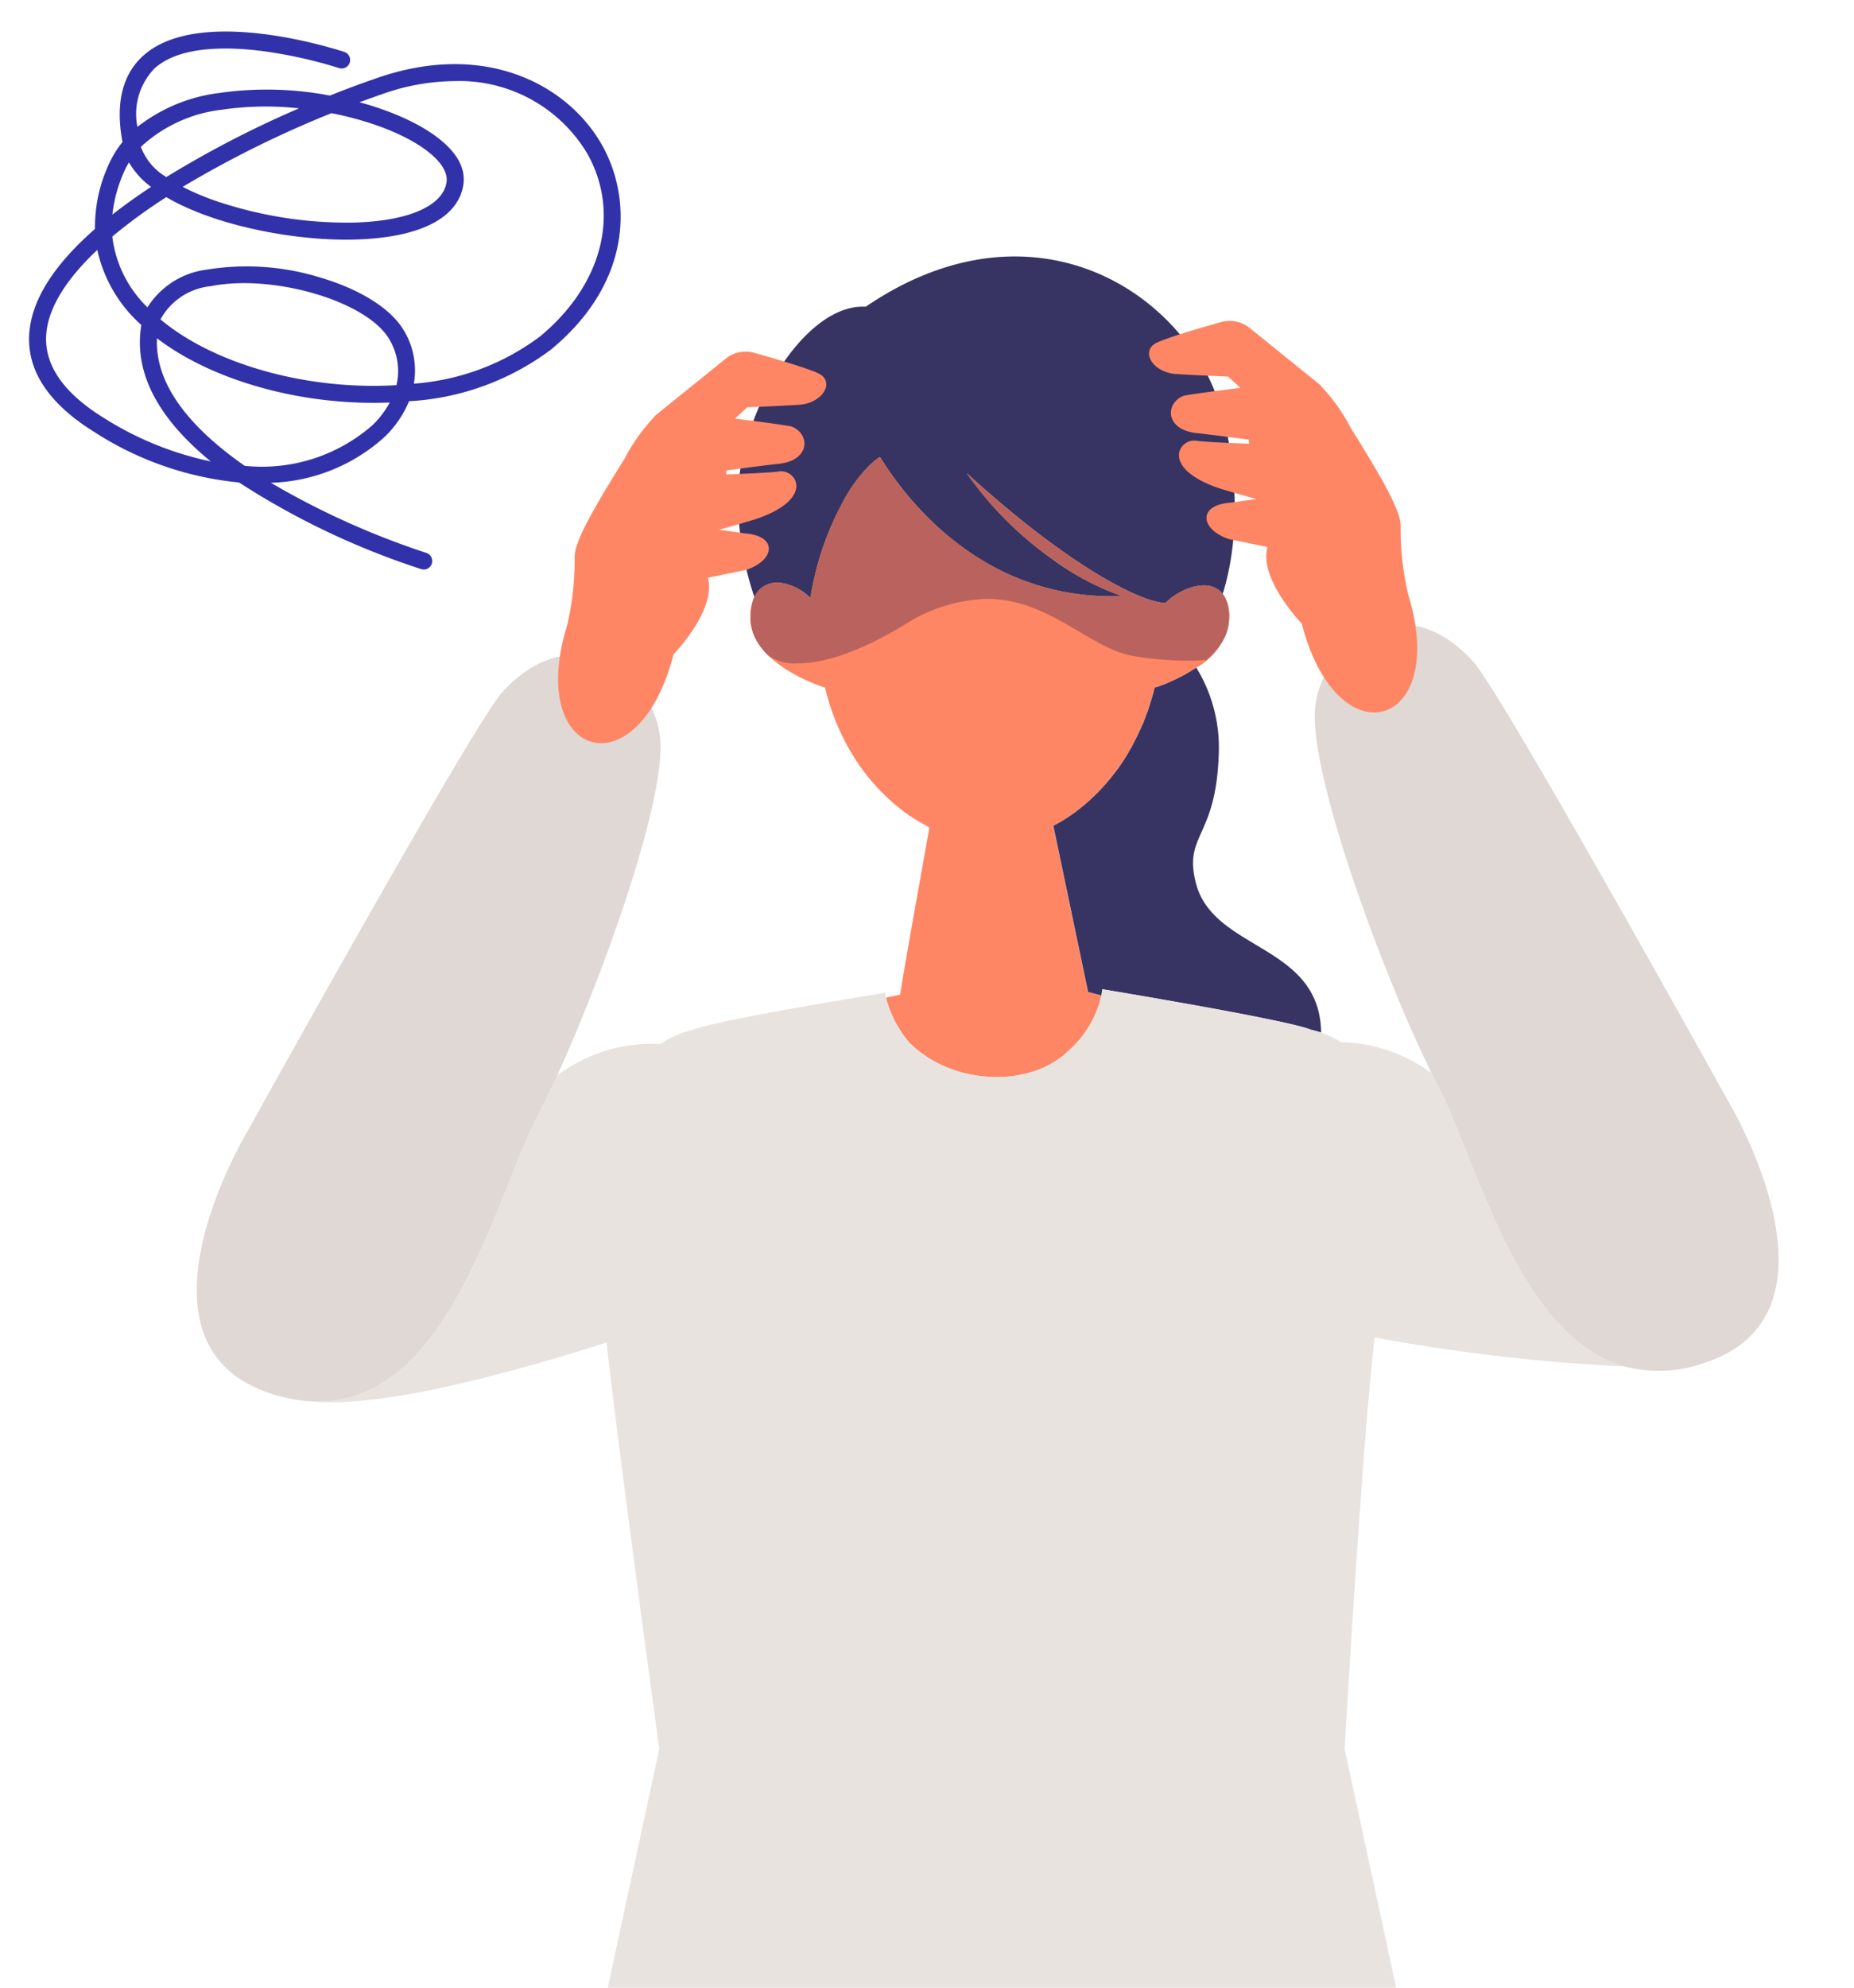 <svg xmlns="http://www.w3.org/2000/svg" viewBox="0 0 126 135">
  <g>
    <g>
      <g>
        <path d="M72.691,71.3a7.081,7.081,0,0,0,2.16-3.668h0l-.913-.253-2.36-11.287c.114-.058.234-.123.356-.192l.1-.055c.112-.065.226-.133.343-.207l.047-.029q.2-.126.4-.27c.034-.023.069-.048.1-.073q.174-.125.353-.262l.081-.062c.141-.111.284-.228.427-.351l.1-.088c.1-.087.2-.18.3-.273.082-.077.164-.155.247-.236s.176-.175.265-.266c.063-.065.126-.131.189-.2.095-.1.189-.208.283-.316.061-.069.121-.137.181-.209.1-.121.2-.249.3-.378.05-.064.1-.125.151-.191a14.13,14.13,0,0,0,.844-1.251c.039-.064.077-.131.115-.2.084-.144.166-.293.247-.444.069-.13.138-.262.2-.4s.132-.27.2-.409.128-.281.189-.425.121-.29.179-.438.115-.3.17-.455.107-.309.158-.468.1-.319.148-.483c.071-.247.143-.495.2-.754l.018-.006.01,0,.032-.01.019-.007.06-.02.008,0,.031-.011c.1-.034.234-.081.4-.146l.007,0c.09-.035.189-.075.293-.119l.013-.005A11.488,11.488,0,0,0,81.3,45.348a4.313,4.313,0,0,0,2.235-3.339,2.629,2.629,0,0,0-.444-1.677,1.582,1.582,0,0,0-1.331-.576c-.013,0-.026,0-.038,0a2.757,2.757,0,0,0-.407.046c-.078.015-.157.033-.236.054a3.9,3.9,0,0,0-.671.246l-.018.009c-.118.057-.232.12-.344.187a4.212,4.212,0,0,0-.827.636c-1.289.069-6.059-2-13.518-8.8a23.835,23.835,0,0,0,5.579,5.66c.285.21.579.413.875.611a17.323,17.323,0,0,0,4.076,2.065h0a16.838,16.838,0,0,1-10.1-2.809,19.708,19.708,0,0,1-2.779-2.221c-.316-.3-.611-.6-.884-.9-.41-.441-.772-.866-1.087-1.26-1.05-1.311-1.576-2.268-1.607-2.247l-.044.028a5.128,5.128,0,0,0-.781.674c-.1.1-.2.211-.309.335a10.646,10.646,0,0,0-.893,1.191c-.118.183-.239.379-.36.59a21.2,21.2,0,0,0-2.32,6.754,3.655,3.655,0,0,0-1.734-.975l-.1-.02a1.7,1.7,0,0,0-1.832.669,1.957,1.957,0,0,0-.146.265,3.412,3.412,0,0,0-.257,1.455c.03,3.172,5.076,4.707,5.076,4.708a15.871,15.871,0,0,0,1.486,3.9,14.04,14.04,0,0,0,3.446,4.187,11.077,11.077,0,0,0,1.953,1.287,2.032,2.032,0,0,0,.212.13l-.009,0c-.1.6-1.708,9.446-1.986,11.343l-.969.209h0A7.653,7.653,0,0,0,61.8,70.817C64.706,73.721,70.03,73.963,72.691,71.3Z" style="fill: #ff8664"/>
        <path d="M79.342,46.389c-.1.044-.2.084-.293.119l-.007,0-.234.088-.132.046-.066.023h0l-.006,0-.06.02-.012,0h0l-.006,0-.032.01-.009,0h0l-.018.006q-.061.257-.13.506c-.023.085-.051.164-.075.248q-.072.246-.148.483c-.025.078-.046.16-.072.237s-.058.153-.086.231q-.082.231-.17.455c-.029.073-.054.15-.083.221s-.064.143-.1.217q-.091.216-.189.425t-.2.409c-.067.134-.136.266-.2.4-.034.063-.066.131-.1.193-.048.086-.1.167-.147.251-.038.065-.076.132-.115.2-.131.218-.265.431-.4.635s-.292.418-.442.616c-.05.066-.1.127-.151.191-.1.129-.2.257-.3.378-.06.072-.12.14-.181.209-.094.108-.188.214-.283.316-.063.068-.126.134-.189.2-.046.048-.092.1-.138.145s-.085.08-.127.121c-.083.081-.165.159-.247.236-.04.037-.08.078-.119.114-.061.055-.121.106-.181.159l-.1.088c-.143.123-.286.24-.427.351l-.081.062q-.178.138-.353.262c-.034.025-.069.05-.1.073q-.2.144-.4.27l-.047.029c-.117.074-.231.142-.343.207l-.1.055c-.122.069-.242.134-.356.192l2.36,11.287.914.244.058-.432s12.543,2.069,14.176,2.75a5.749,5.749,0,0,1,.69.2C89.705,64.1,82.489,64.607,81.281,60c-.864-3.294,1.316-3.071,1.536-8.556a10.394,10.394,0,0,0-1.513-6.1,11.488,11.488,0,0,1-1.949,1.036Z" style="fill: #373463"/>
        <path d="M53.245,39.62l.1.02a3.655,3.655,0,0,1,1.734.975,20.144,20.144,0,0,1,2.681-7.344,10.529,10.529,0,0,1,.892-1.191c.108-.124.212-.235.309-.335a5.128,5.128,0,0,1,.781-.674l.044-.028c.031-.021.557.936,1.607,2.247.314.394.677.819,1.087,1.26.273.293.568.594.884.9a19.766,19.766,0,0,0,2.779,2.221,16.834,16.834,0,0,0,10.1,2.809A18.383,18.383,0,0,1,71.284,37.8a23.835,23.835,0,0,1-5.579-5.66c7.459,6.8,12.229,8.866,13.518,8.8a4.212,4.212,0,0,1,.827-.636c.112-.067.226-.13.344-.187l.018-.009a3.9,3.9,0,0,1,.671-.246c.079-.021.158-.039.236-.053a2.633,2.633,0,0,1,.407-.047c.012,0,.025,0,.038,0a1.582,1.582,0,0,1,1.331.576c1.65-5.221.6-12.174-1.287-15.314-3.949-6.91-13.25-10.82-22.966-4.195-4.2-.221-8.4,7.069-8.672,12.38a20.951,20.951,0,0,0,1.1,7.351,1.957,1.957,0,0,1,.146-.265A1.7,1.7,0,0,1,53.245,39.62Z" style="fill: #373463"/>
        <path d="M83.536,41.835c0-.043,0-.086,0-.128s-.008-.092-.012-.137-.006-.079-.01-.116-.013-.086-.02-.129-.011-.072-.017-.106-.019-.079-.028-.118-.015-.065-.023-.1-.024-.075-.036-.111-.018-.058-.028-.084-.03-.072-.046-.107-.02-.048-.031-.07c-.018-.038-.039-.073-.06-.109-.009-.016-.018-.034-.028-.05-.031-.05-.064-.1-.1-.142a1.779,1.779,0,0,0-.128-.143c-.015-.015-.032-.027-.048-.041a1.157,1.157,0,0,0-.093-.08c-.02-.015-.041-.028-.062-.041a.992.992,0,0,0-.09-.059c-.023-.013-.047-.024-.071-.036s-.06-.031-.091-.044-.053-.019-.079-.028-.061-.023-.092-.032-.056-.014-.084-.02-.064-.016-.1-.021a.828.828,0,0,0-.087-.012c-.033,0-.066-.01-.1-.012l-.09,0c-.041,0-.08,0-.121,0l-.038,0a2.633,2.633,0,0,0-.407.047c-.078.014-.157.032-.236.053a3.82,3.82,0,0,0-.671.246l-.018.009c-.117.057-.232.12-.344.187a4.249,4.249,0,0,0-.828.636h-.1l-.068,0-.077-.007-.078-.009-.086-.013-.088-.016-.1-.021-.1-.022-.106-.028-.107-.03-.116-.035-.117-.037-.126-.043-.126-.044-.136-.051c-.045-.017-.09-.034-.136-.053l-.144-.058-.146-.061-.154-.066-.155-.069L76.8,40.2l-.165-.077-.172-.085-.174-.086-.181-.093c-.06-.031-.121-.062-.184-.1s-.126-.067-.189-.1l-.193-.1-.2-.113-.2-.113L74.93,39.2l-.208-.123-.218-.132-.218-.133-.23-.144-.223-.141-.241-.156c-.077-.05-.153-.1-.231-.151s-.165-.109-.248-.165l-.242-.163-.255-.175c-.083-.058-.166-.114-.25-.174s-.179-.126-.268-.189l-.255-.181-.28-.2-.26-.189-.286-.215c-.091-.067-.18-.134-.272-.2s-.2-.15-.3-.226-.184-.141-.277-.214-.207-.162-.311-.244-.185-.145-.28-.221l-.32-.258c-.1-.077-.19-.152-.286-.231-.113-.092-.228-.188-.343-.283l-.278-.23c-.122-.1-.246-.208-.37-.313l-.269-.227c-.13-.111-.263-.227-.395-.341l-.26-.225c-.155-.136-.313-.276-.47-.416l-.2-.176q-.339-.3-.686-.619a23.835,23.835,0,0,0,5.579,5.66c.285.21.579.413.875.611a17.3,17.3,0,0,0,4.076,2.065h0q-.361.015-.716.015h-.031c-.091,0-.18,0-.27-.005-.157,0-.314-.005-.468-.012-.1,0-.2-.012-.294-.018-.143-.008-.285-.016-.425-.028-.1-.009-.2-.02-.3-.031-.134-.013-.268-.027-.4-.044-.1-.013-.2-.028-.3-.042-.127-.019-.254-.037-.379-.058l-.3-.055c-.122-.023-.244-.046-.364-.072-.1-.02-.2-.043-.294-.065-.118-.027-.236-.055-.352-.084l-.286-.076c-.115-.031-.229-.063-.341-.1-.094-.027-.186-.055-.278-.084-.112-.035-.223-.072-.333-.109-.09-.03-.179-.061-.268-.093q-.164-.059-.324-.12l-.259-.1c-.106-.042-.211-.087-.316-.131l-.248-.106c-.1-.046-.207-.094-.31-.142-.079-.037-.158-.073-.236-.111-.1-.05-.2-.1-.306-.154-.074-.038-.149-.075-.222-.114-.1-.055-.2-.111-.307-.168l-.2-.111c-.111-.064-.22-.13-.328-.2-.055-.032-.11-.064-.163-.1-.161-.1-.319-.2-.474-.3a19.708,19.708,0,0,1-2.779-2.221c-.316-.3-.611-.6-.884-.9-.41-.441-.773-.866-1.088-1.26l-.189-.24c-.018-.022-.033-.043-.05-.065l-.128-.167-.057-.076c-.037-.049-.074-.1-.108-.145l-.064-.086-.091-.125-.049-.069-.093-.13-.052-.075c-.025-.037-.052-.074-.076-.109l-.055-.08-.064-.094-.042-.063c-.022-.032-.044-.064-.063-.094l-.044-.066-.05-.075-.039-.06-.046-.071-.013-.02-.078-.12-.035-.054-.017-.025-.03-.046-.015-.022-.02-.03-.011-.014-.013-.016-.006-.006-.007,0-.045.028a5.077,5.077,0,0,0-.781.674c-.1.1-.2.211-.309.336a10.418,10.418,0,0,0-.892,1.19c-.119.183-.24.379-.361.59a21.193,21.193,0,0,0-2.32,6.754,3.655,3.655,0,0,0-1.734-.975l-.1-.02c-.083-.015-.166-.026-.248-.033l-.078,0q-.085,0-.168,0c-.027,0-.054,0-.08,0-.055,0-.108.009-.162.017l-.074.011c-.065.013-.128.029-.191.048l-.031.009a1.469,1.469,0,0,0-.209.088c-.019.009-.037.021-.056.032a1.376,1.376,0,0,0-.14.089.747.747,0,0,0-.063.048,1.441,1.441,0,0,0-.124.112l-.053.053a1.741,1.741,0,0,0-.155.2,1.957,1.957,0,0,0-.146.265,2.352,2.352,0,0,0-.109.291c-.011.034-.018.074-.028.11-.019.072-.039.144-.054.223-.008.047-.013.1-.02.15-.011.075-.023.148-.029.228-.005.057-.005.12-.008.18,0,.09-.01.177-.009.273a2.789,2.789,0,0,0,.024.332c0,.034.01.068.016.1.012.075.025.148.043.221.008.037.018.074.028.111.02.07.042.14.067.209.011.032.022.065.034.1.035.088.074.175.116.26l.013.03c.048.094.1.187.157.278l.054.082c.042.063.084.125.129.186l.069.091c.045.058.091.115.139.171l.071.082c.06.067.122.133.186.2l.032.034h0a3.084,3.084,0,0,0,2.068.556c1.439,0,3.725-.522,7.151-2.577a10.953,10.953,0,0,1,5.664-1.8c4.283,0,6.966,3.382,9.994,3.886a22.311,22.311,0,0,0,3.66.31c.466,0,.891-.016,1.268-.041l.035-.029c.086-.074.17-.15.252-.229l.035-.033c.088-.085.171-.173.252-.263l.055-.062c.081-.093.159-.188.231-.286l.014-.019c.068-.093.131-.19.191-.288l.04-.066a3.494,3.494,0,0,0,.163-.316c.009-.019.017-.039.025-.059a3.015,3.015,0,0,0,.113-.3c.006-.018.013-.036.018-.054a2.974,2.974,0,0,0,.08-.351c0-.027.007-.054.011-.081a2.935,2.935,0,0,0,.031-.378C83.54,41.949,83.537,41.892,83.536,41.835Z" style="fill: #ba635e"/>
      </g>
      <g>
        <path d="M93.419,90.838a127.888,127.888,0,0,0,17.048,1.978c-7.319-2.01-10.111-14.069-12.74-19.081-.137-.262-.28-.546-.426-.839a10.735,10.735,0,0,0-6.175-2.117,6.328,6.328,0,0,0-2.04-.837c-1.633-.681-14.176-2.75-14.176-2.75l-.059.441h0a7.081,7.081,0,0,1-2.16,3.668c-2.661,2.662-7.985,2.42-10.888-.484a7.653,7.653,0,0,1-1.584-3.046h0l-.058-.345s-11.416,1.835-13.049,2.516a6.477,6.477,0,0,0-2.232.967,10.76,10.76,0,0,0-7.011,2.13c-.481,1.051-.938,2-1.351,2.783-3,5.715-6.206,20.593-16.1,19.29,4.189.61,11.375-.949,20.8-3.926.906,8,3.589,27.6,3.589,27.6-.277,1.281-3.216,14.88-3.5,16.215H94.883c-.283-1.335-3.223-14.934-3.5-16.215C91.384,118.785,92.573,98.033,93.419,90.838Z" style="fill: #e9e3e0"/>
        <g>
          <path d="M36.518,75.822c.413-.788.87-1.732,1.351-2.783,3.239-7.092,7.56-19.2,6.966-23.139-.683-4.525-6.132-7.988-10.73-2.849C32.1,49.288,16.8,76.87,16.8,76.87S8.155,91.23,18.324,94.619a11.36,11.36,0,0,0,1.915.465l.142.023.042,0C30.312,96.415,33.52,81.537,36.518,75.822Z" style="fill: #dfd8d4"/>
          <path d="M117.447,74.783S102.142,47.2,100.14,44.963c-4.6-5.139-10.047-1.676-10.73,2.85C88.757,52.144,94.041,66.337,97.3,72.9c.146.293.289.577.426.839,2.629,5.012,5.421,17.071,12.74,19.081a9.216,9.216,0,0,0,5.454-.285C126.09,89.142,117.447,74.783,117.447,74.783Z" style="fill: #dfd8d4"/>
        </g>
        <g>
          <path d="M51.211,23.948a2.15,2.15,0,0,0-1.89.412l-4.854,3.917.021.015a12.405,12.405,0,0,0-2.041,2.86c-2.021,3.243-3.442,5.656-3.392,6.713a19.377,19.377,0,0,1-.515,4.613c-2.8,9.083,4.822,11.35,7.234,1.962,0,0,2.947-3.029,2.328-5.2l2.625-.537c1.987-.683,2.116-2.323-.12-2.476l-1.739-.248c1.079-.3,2.207-.617,2.722-.8,3.792-1.379,2.5-3.321,1.361-3.159-.59.084-2.4.162-3.6.206.01-.082.018-.175.024-.277,1.4-.186,2.957-.389,3.517-.444,2.153-.213,2.2-1.981.945-2.523-.159-.069-2.011-.315-3.749-.534l-.138-.018.829-.765s2.453-.1,3.559-.177c1.614-.119,2.474-1.62,1.215-2.163C54.686,24.946,52.5,24.31,51.211,23.948Z" style="fill: #ff8664"/>
          <path d="M83.034,21.86a2.154,2.154,0,0,1,1.89.412l4.854,3.918-.021.014a12.427,12.427,0,0,1,2.041,2.86c2.021,3.243,3.442,5.656,3.392,6.713a19.389,19.389,0,0,0,.515,4.614c2.8,9.082-4.823,11.349-7.234,1.961,0,0-2.947-3.029-2.328-5.2l-2.625-.537c-1.987-.683-2.116-2.323.12-2.476l1.739-.247c-1.079-.3-2.207-.617-2.723-.8-3.792-1.379-2.5-3.32-1.36-3.158.59.084,2.4.161,3.6.206-.01-.082-.019-.176-.024-.277-1.4-.187-2.957-.389-3.517-.445-2.153-.212-2.2-1.981-.945-2.523.159-.069,2.01-.314,3.749-.534l.138-.018-.829-.765s-2.453-.1-3.559-.177c-1.615-.118-2.475-1.62-1.216-2.162C79.559,22.858,81.745,22.222,83.034,21.86Z" style="fill: #ff8664"/>
        </g>
      </g>
    </g>
    <path d="M6.453,29.368a21.984,21.984,0,0,0,9.791,3.4,52.606,52.606,0,0,0,12.372,5.881.551.551,0,0,0,.182.03.577.577,0,0,0,.183-1.124,54.472,54.472,0,0,1-10.572-4.765,12.053,12.053,0,0,0,7.713-3.1A7.185,7.185,0,0,0,27.8,27.25a17.712,17.712,0,0,0,9.636-3.5c5.68-4.691,5.437-10.4,3.5-13.859-2.294-4.1-7.886-7.127-15.207-4.627-1.092.372-2.2.784-3.312,1.227a22.788,22.788,0,0,0-7.537-.173,11.239,11.239,0,0,0-5.54,2.3A4.444,4.444,0,0,1,10.5,4.648c1.714-1.554,5-1.491,7.454-1.164a31.464,31.464,0,0,1,5.085,1.138A.576.576,0,1,0,23.4,3.528c-.4-.133-9.837-3.217-13.677.266-1.416,1.283-1.887,3.25-1.4,5.851A7.115,7.115,0,0,0,7.31,11.35a10.129,10.129,0,0,0-.854,4.2c-2.707,2.367-4.2,4.662-4.444,6.853C1.717,25.023,3.211,27.366,6.453,29.368Zm3.812-16.676q-1.437.948-2.627,1.882A9.594,9.594,0,0,1,8.373,11.8a5.972,5.972,0,0,1,.391-.77A5.51,5.51,0,0,0,10.265,12.692ZM20.321,7.359a70.2,70.2,0,0,0-9.015,4.666A3.982,3.982,0,0,1,9.574,9.974a9.73,9.73,0,0,1,5.487-2.521A20.647,20.647,0,0,1,20.321,7.359Zm2.2.327c.749.146,1.487.327,2.2.542,3.571,1.074,5.881,2.8,5.618,4.2-.3,1.616-2.713,2.622-6.444,2.692a27.894,27.894,0,0,1-9.268-1.487,17.045,17.045,0,0,1-2.21-.942A71.9,71.9,0,0,1,22.526,7.686Zm4.915,14.745c-.866-1.465-2.935-2.771-5.677-3.583a16.922,16.922,0,0,0-7.676-.54,5.588,5.588,0,0,0-4.061,2.566,8.009,8.009,0,0,1-2.391-4.808,36.267,36.267,0,0,1,3.671-2.676c3.27,1.922,8.607,2.957,12.616,2.883,4.449-.083,7.132-1.373,7.557-3.632.471-2.5-3.008-4.491-6.42-5.518-.206-.062-.415-.121-.624-.178q.837-.31,1.665-.594a14.825,14.825,0,0,1,4.789-.842,10.116,10.116,0,0,1,9.038,4.941c2.263,4.048,1,8.918-3.23,12.407a16.272,16.272,0,0,1-8.564,3.2A5.314,5.314,0,0,0,27.441,22.431Zm-.5,3.728c-.857.052-1.737.061-2.635.026-4.885-.191-9.663-1.69-12.783-4.009-.2-.152-.409-.313-.611-.482a4.375,4.375,0,0,1,3.4-2.254c4.272-.853,10.622,1.02,12.134,3.578A4.169,4.169,0,0,1,26.943,26.159ZM10.668,22.974l.169.127c3.3,2.453,8.318,4.037,13.426,4.237.754.029,1.5.029,2.228,0a6.438,6.438,0,0,1-1.176,1.538,11.408,11.408,0,0,1-8.684,2.763l-.235-.166C12.461,28.667,10.537,25.81,10.668,22.974Zm-7.51-.439c.194-1.719,1.37-3.6,3.455-5.561a9.534,9.534,0,0,0,2.994,5.1c-.011.06-.021.122-.03.183-.436,3.1,1.16,6.149,4.747,9.082A21.982,21.982,0,0,1,7.06,28.387C4.23,26.639,2.918,24.67,3.158,22.535Z" style="fill: #3131a9"/>
  </g>
</svg>
